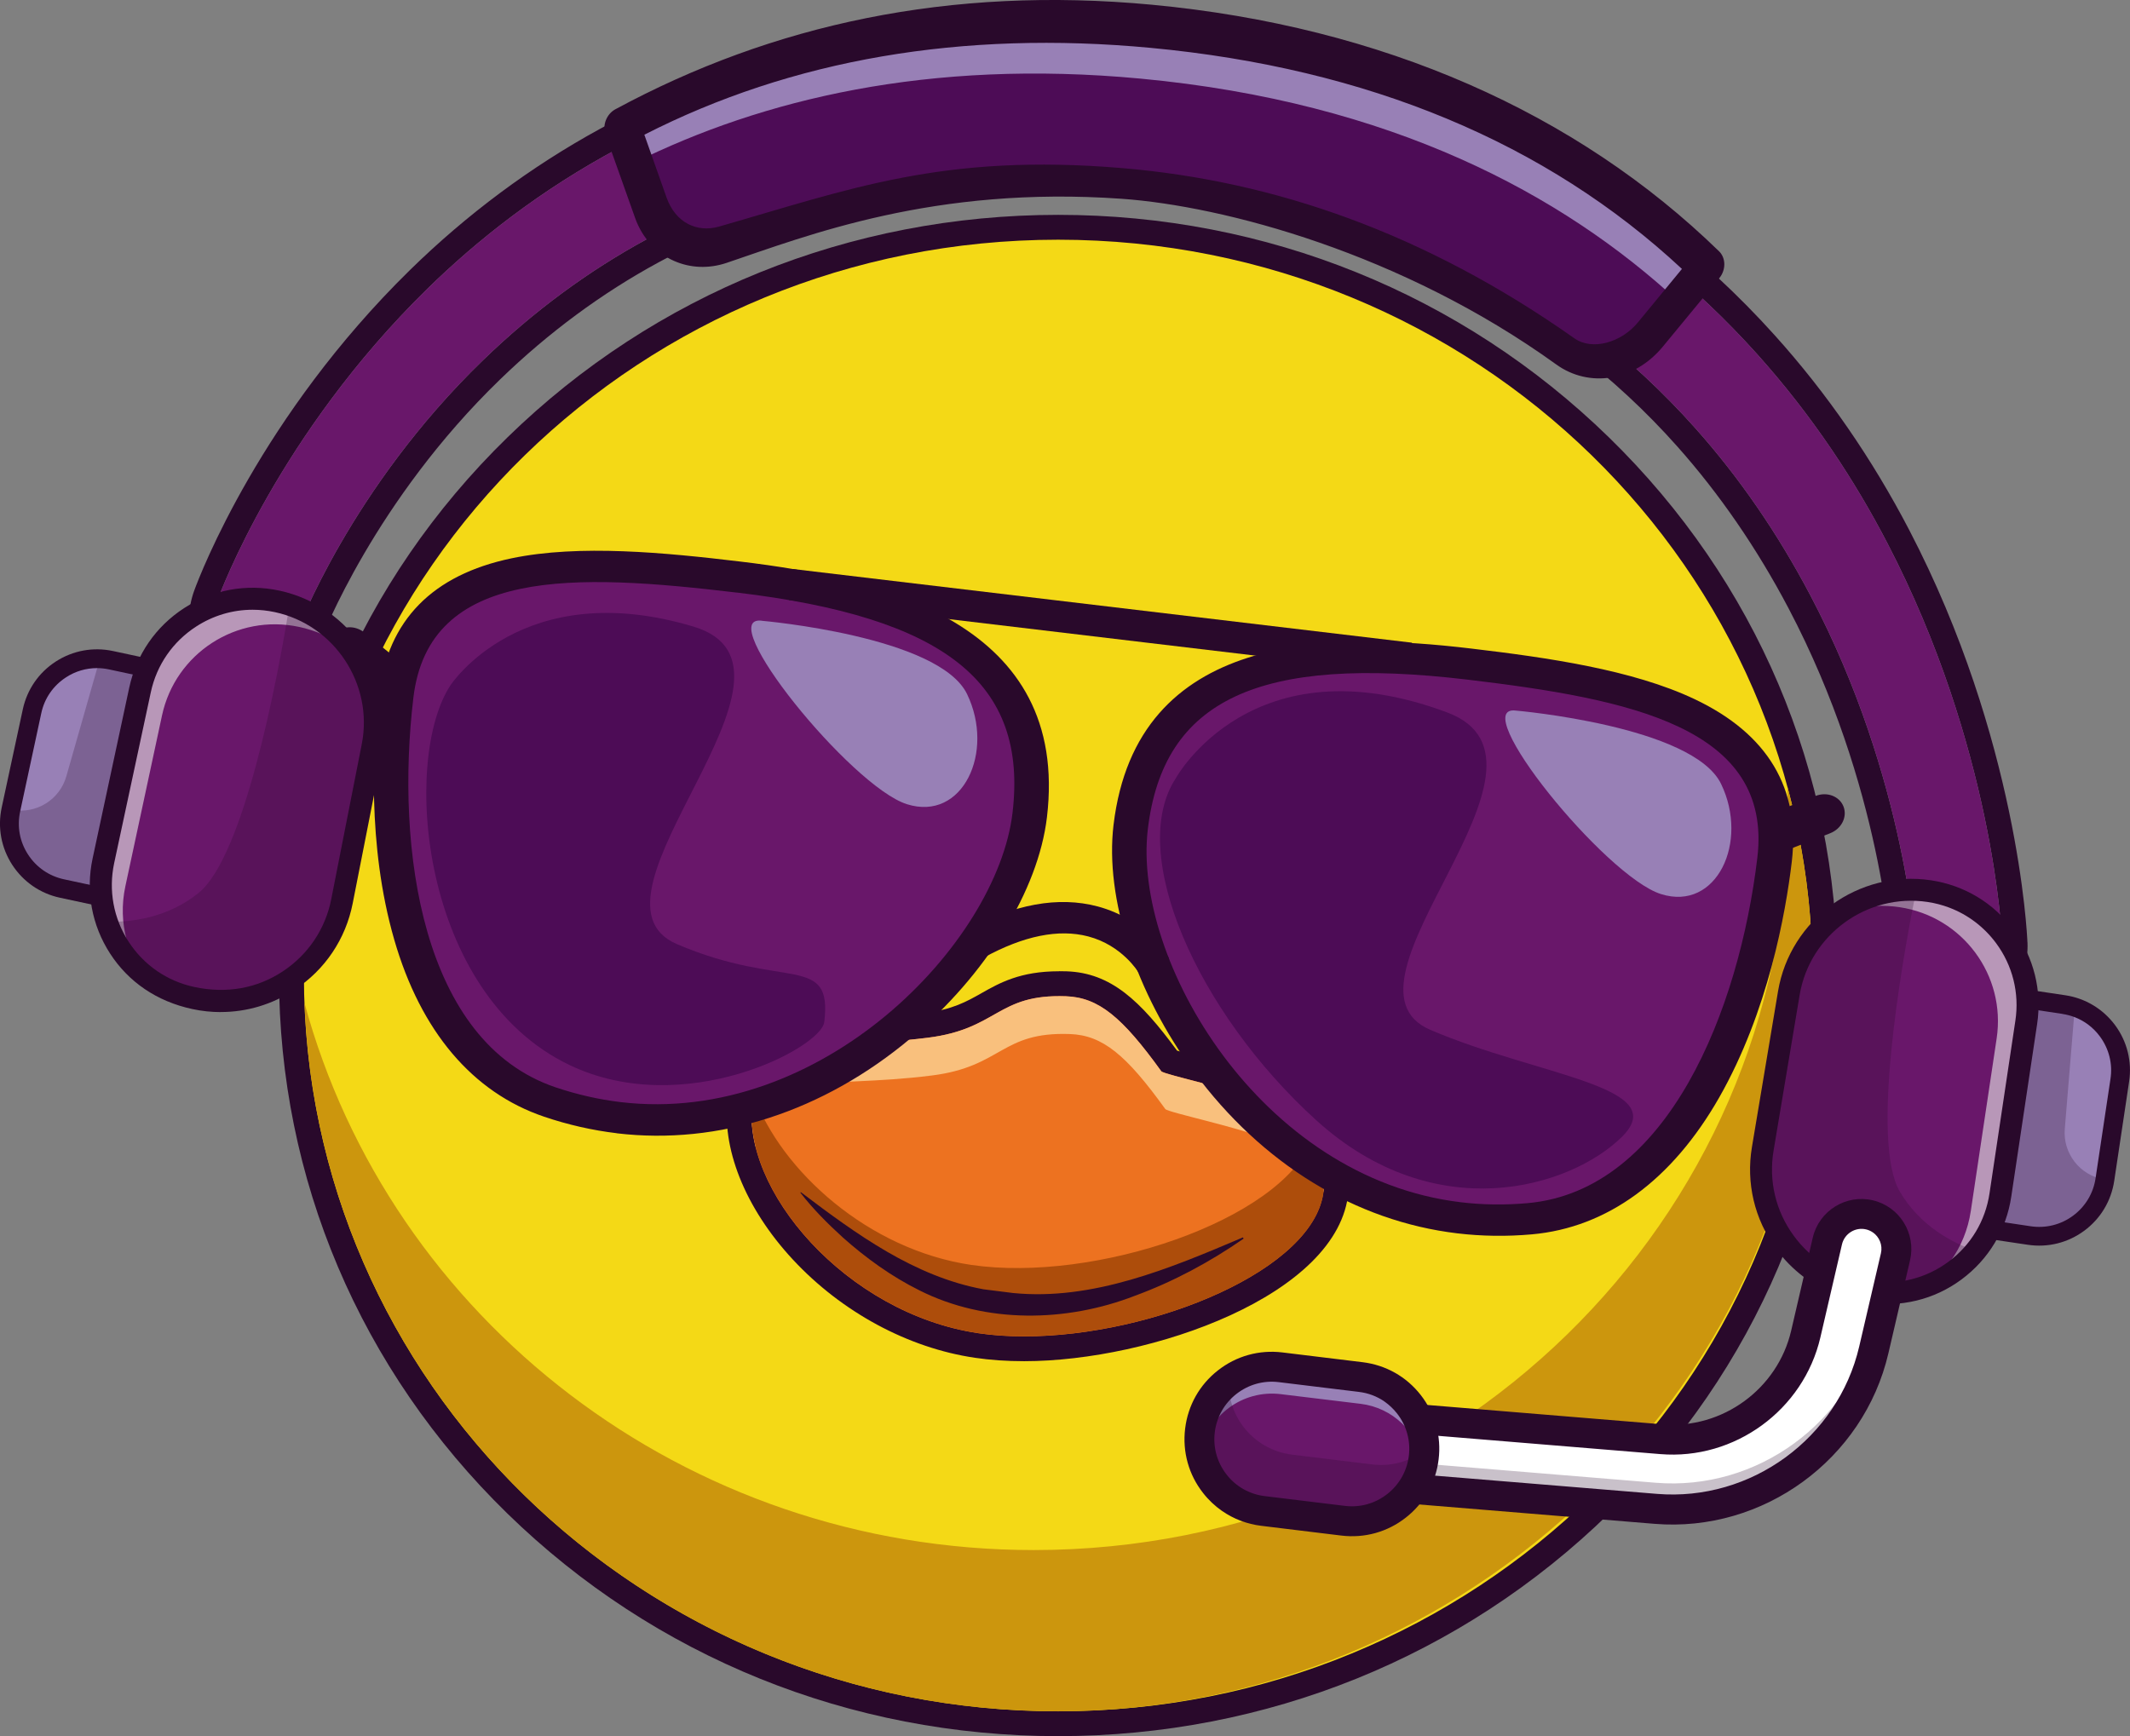 <?xml version="1.0" encoding="UTF-8"?>
<svg id="Calque_2" data-name="Calque 2" xmlns="http://www.w3.org/2000/svg" viewBox="0 0 342.65 279.35">
  <rect x="0" y="0" width="342.65" height="279.35" fill="#808080" stroke="none"/>
  <defs>
    <style>
      .cls-1 {
        opacity: .6;
      }

      .cls-2 {
        fill: #69176a;
      }

      .cls-3 {
        fill: #ed7220;
      }

      .cls-4 {
        fill: #4d0c56;
      }

      .cls-5 {
        fill: #fff;
      }

      .cls-6 {
        fill: #9880b6;
      }

      .cls-7 {
        opacity: .25;
      }

      .cls-8 {
        fill: #f4d916;
      }

      .cls-9 {
        fill: #cc960d;
      }

      .cls-10 {
        fill: #f9c07d;
      }

      .cls-11 {
        fill: #ad4d0b;
      }

      .cls-12 {
        fill: #ededed;
      }

      .cls-13 {
        fill: #29092b;
      }
    </style>
  </defs>
  <g id="Calque_4" data-name="Calque 4">
    <g>
      <g>
        <g>
          <path class="cls-8" d="M170.23,277.35c-68.01,0-123.34-54.01-123.34-120.39s55.33-120.39,123.34-120.39,123.34,54.01,123.34,120.39-55.33,120.39-123.34,120.39Z"/>
          <path class="cls-13" d="M170.23,38.57c67.02,0,121.34,53,121.34,118.39s-54.33,118.39-121.34,118.39-121.34-53-121.34-118.39,54.33-118.39,121.34-118.39M170.23,34.57c-33.46,0-64.93,12.72-88.6,35.81-23.7,23.12-36.75,53.87-36.75,86.58s13.05,63.46,36.75,86.58c23.67,23.09,55.13,35.81,88.6,35.81s64.93-12.72,88.6-35.81c23.7-23.12,36.75-53.87,36.75-86.58s-13.05-63.46-36.75-86.58c-23.67-23.09-55.13-35.81-88.6-35.81h0Z"/>
        </g>
        <path class="cls-9" d="M287.54,126.62c.05,1.46.09,2.93.09,4.4,0,65.38-54.33,118.39-121.34,118.39-56.26,0-103.57-37.36-117.31-88.04,2.37,63.34,55.75,113.99,121.25,113.99s121.34-53,121.34-118.39c0-10.49-1.41-20.66-4.03-30.35Z"/>
      </g>
      <g>
        <g>
          <g>
            <path class="cls-3" d="M164.77,217.02c-2.7,0-5.28-.18-7.66-.53-23.13-3.41-40.24-24.72-38.01-39.77,1.48-10.03,7.97-10.34,17.8-10.8,3.49-.17,7.45-.35,12.11-.94,4.87-.61,7.41-2.05,9.87-3.44,2.84-1.61,5.78-3.27,11.49-3.27.38,0,.77,0,1.17.02,6.45.23,10.85,4.56,16.6,12.48.84.28,2.89.81,4.58,1.24,3.93,1.02,8.83,2.28,11.14,3.35,8.07,3.72,11.69,9.03,11.08,16.21-1.2,14.09-28.42,25.44-50.16,25.44Z"/>
            <path class="cls-13" d="M170.36,160.28c.35,0,.72,0,1.1.02,5.27.19,9.07,3.35,15.35,12.07.39.54,12.43,3.07,16.2,4.82,7.22,3.33,10.46,7.86,9.92,14.23-1.09,12.81-27.4,23.61-48.17,23.61-2.56,0-5.03-.16-7.37-.51-21.26-3.14-38.44-23.21-36.33-37.5,1.68-11.38,10.08-7.77,28.18-10.04,10.95-1.37,11.13-6.69,21.11-6.69M170.36,156.28h0c-6.24,0-9.55,1.87-12.48,3.53-2.39,1.35-4.65,2.63-9.13,3.19-4.58.57-8.5.76-11.95.92-9.64.45-17.96.85-19.68,12.51-1.2,8.11,2.7,17.92,10.43,26.24,7.86,8.46,18.53,14.22,29.27,15.8,2.48.37,5.15.55,7.95.55,20.32,0,50.73-10.62,52.15-27.27.68-8.01-3.43-14.14-12.23-18.2-2.29-1.06-6.38-2.15-11.48-3.47-1.33-.35-2.91-.75-3.86-1.03-5.93-8.08-10.64-12.5-17.74-12.76-.43-.02-.85-.02-1.25-.02h0Z"/>
          </g>
          <path class="cls-10" d="M121.72,183.09c1.68-11.38,10.08-7.77,28.18-10.04,11.34-1.42,11.12-7.07,22.21-6.67,5.27.19,9.07,3.35,15.35,12.07.39.54,12.43,3.07,16.2,4.82,4.85,2.24,7.9,5.02,9.22,8.54.02-.13.05-.26.06-.39.54-6.37-2.7-10.9-9.92-14.23-3.78-1.74-15.81-4.28-16.2-4.82-6.29-8.72-10.08-11.88-15.35-12.07-11.09-.4-10.87,5.25-22.21,6.67-18.09,2.27-26.5-1.34-28.18,10.04-.35,2.39-.15,4.94.5,7.55.03-.5.07-.99.14-1.47Z"/>
          <path class="cls-11" d="M156.24,203.53c-16.52-2.44-30.57-15.1-35.02-27.33-.05.26-.1.53-.14.81-2.11,14.29,15.07,34.36,36.33,37.5,21.26,3.14,54.31-8.71,55.54-23.1.26-3.07-.37-5.71-1.89-8-5.09,12.99-35.03,23.03-54.81,20.12Z"/>
        </g>
        <path class="cls-13" d="M128.84,191.83c8.92,6.76,18.26,13.57,29.36,15.62,0,0,4.77.6,4.77.6,12.8,1.27,25.29-3.97,36.98-8.95,0,0,.11.2.11.2-5.41,3.75-11.26,6.91-17.53,9.21-11,4.26-23.94,4.49-34.61-.88-4.5-2.23-8.62-5.21-12.35-8.53-2.45-2.23-4.79-4.58-6.82-7.2l.08-.08h0Z"/>
      </g>
      <g>
        <path class="cls-13" d="M68.48,113.95c-1.12,1.38-3.27,1.49-4.8.25l-9.12-7.41c-1.53-1.24-1.85-3.36-.73-4.75h0c1.12-1.38,3.27-1.49,4.8-.25l9.12,7.41c1.53,1.24,1.85,3.37.73,4.75h0Z"/>
        <path class="cls-13" d="M296.56,129.77c.65,1.66-.31,3.58-2.14,4.3l-10.94,4.29c-1.83.72-3.84-.04-4.49-1.7h0c-.65-1.66.31-3.58,2.14-4.3l10.94-4.29c1.83-.72,3.84.04,4.49,1.7h0Z"/>
        <path class="cls-2" d="M181.88,133.09c-2.86,23.98,22.9,66.69,64.2,63.01,25-2.23,36.52-33.77,39.38-57.75,2.86-23.98-24.09-28.51-49.05-31.49-24.96-2.97-51.21-1.62-54.52,26.23Z"/>
        <path class="cls-2" d="M166.34,132.12c-2.86,23.98-37.93,59.45-77.21,46.16-23.77-8.04-27.56-41.4-24.71-65.39,2.86-23.98,30.11-22.06,55.08-19.08,24.96,2.97,50.15,10.46,46.83,38.31Z"/>
        <path class="cls-13" d="M99.22,182.34c-3.92-.47-7.86-1.36-11.69-2.66-11.52-3.9-19.86-13.75-24.11-28.49-4.41-15.28-3.42-31.36-2.44-39.58,1.41-11.8,8.58-19.12,21.33-21.78,10.87-2.27,24.7-.92,36.81.53,22.94,2.73,53.01,9.97,49.3,41.14-1.4,11.77-9.8,25.4-21.92,35.56-14.08,11.81-30.87,17.24-47.28,15.29ZM118.52,95.35c-25.98-3.1-49.51-4.13-52.02,16.91-2.9,24.37,1.34,55.41,22.86,62.69,3.44,1.16,6.95,1.96,10.45,2.38,32.37,3.86,60.57-25.56,63.07-46.51s-10.78-31.48-44.37-35.48Z"/>
        <path class="cls-13" d="M234.44,198.45h0c-16.41-1.96-31.45-11.18-42.36-25.97-9.39-12.73-14.35-27.95-12.95-39.72,3.71-31.17,34.64-31.14,57.59-28.4,12.11,1.44,25.87,3.38,35.9,8.14,11.77,5.58,17.02,14.39,15.62,26.18-.98,8.23-3.8,24.09-11.67,37.9-7.6,13.33-18.02,20.95-30.13,22.03-4.03.36-8.07.31-11.99-.16ZM236.11,109.36c-33.59-4-48.98,3.19-51.46,24.06-2.5,20.95,18.01,56.17,50.38,60.03h0c3.5.42,7.1.46,10.72.14,22.63-2.02,34.04-31.2,36.95-55.57,2.51-21.04-20.61-25.56-46.59-28.66Z"/>
        <rect class="cls-13" x="174.52" y="49.83" width="5.04" height="100.33" transform="translate(56.81 263.96) rotate(-83.21)"/>
        <path class="cls-13" d="M158.32,154.05l-2.95-4.34c7.77-4.25,14.9-5.54,21.22-3.86,7.84,2.1,11.31,8.08,11.45,8.33l-4.93,2.23,2.47-1.11-2.46,1.13s-2.58-4.32-8.07-5.76c-4.74-1.24-10.37-.1-16.73,3.38Z"/>
        <path class="cls-4" d="M189.16,125.2s12.27-22.3,43.63-10.57c21.49,8.04-20.01,43.65-2.69,51.08,17.33,7.43,39.09,9.07,30.8,17.23-8.29,8.16-29.98,14.72-49.17-2.7-19.18-17.42-30.47-43.05-22.57-55.03Z"/>
        <path class="cls-6" d="M243.89,114.34s28.47,2.46,32.98,11.8c4.51,9.33-.7,20.55-9.67,17.72-8.97-2.82-31.41-30.6-23.31-29.52Z"/>
        <path class="cls-4" d="M72.47,110.26s11.54-17.72,39.11-9.43c21.97,6.61-20.01,43.65-2.69,51.08,17.33,7.43,25.03,1.41,23.71,12.54-.49,4.14-22.56,15.78-41.04,6.89-23.93-11.51-26.99-49.09-19.09-61.08Z"/>
        <path class="cls-6" d="M122.59,99.89s28.47,2.46,32.98,11.79c4.51,9.33-.7,20.55-9.67,17.72-8.97-2.82-31.41-30.6-23.31-29.52Z"/>
      </g>
      <g>
        <g>
          <path class="cls-13" d="M326.15,151.61c-.05-1.32-1.52-32.74-19.01-66.32-5.97-11.47-13.24-22.01-21.62-31.32-23.78-26.43-55.77-42.67-95.07-48.28-5.59-.8-11.17-1.34-16.6-1.62-27.86-1.44-53.45,3.94-76.07,15.99l-1.29.69h0c-11.07,6.06-21.34,13.69-30.54,22.7-23.96,23.48-33.68,48.77-34.71,51.59-2.19,6.05,0,12.6,5.11,15.25.23.12.45.22.77.36,1.03.43,2.11.67,3.21.73,4.83.25,9.33-3.03,11.18-8.11.35-.92,8.77-22.7,28.94-42.22,7.81-7.56,16.39-13.9,25.5-18.84,19-10.32,40.98-14.91,65.34-13.65,4.96.26,10.1.76,15.28,1.5,35.03,5,63.04,19.05,83.23,41.75,6.8,7.64,12.83,16.4,17.91,26.05,15.15,28.77,16.5,55.87,16.51,56.05v.11c.24,6.03,4.5,10.79,9.9,11.07.63.03,1.28,0,1.92-.09,5.95-.86,10.39-6.73,10.12-13.37ZM315.5,160.81c-3.82.55-7.07-2.58-7.25-7,0-.26-1.4-28.37-17.01-58-5.26-9.98-11.42-18.95-18.49-26.88-20.87-23.46-49.55-37.9-85.63-43.05-31.53-4.5-59.34-.28-83.04,12.59-9.45,5.13-18.26,11.63-26.38,19.49-21.33,20.64-29.87,43.56-29.96,43.79-1.53,4.2-5.62,6.44-9.12,4.98-.16-.07-.32-.14-.47-.22-3.17-1.65-4.58-5.98-3.13-10,.39-1.07,9.77-26.56,33.69-50,7.98-7.82,18.2-15.94,30.89-22.7h0c22.16-11.81,51.85-19.43,90.27-13.95,44.36,6.34,73.57,25.76,92.69,47,9.12,10.14,15.95,20.7,21.02,30.46,17.08,32.79,18.48,63.21,18.53,64.5.18,4.41-2.78,8.44-6.61,9Z"/>
          <path class="cls-2" d="M315.5,160.81c-3.82.55-7.07-2.58-7.25-7,0-.26-1.4-28.37-17.01-58-5.26-9.98-11.42-18.95-18.49-26.88-20.87-23.46-49.55-37.9-85.63-43.05-31.53-4.5-59.34-.28-83.04,12.59-9.45,5.13-18.26,11.63-26.38,19.49-21.33,20.64-29.87,43.56-29.96,43.79-1.53,4.2-5.62,6.44-9.12,4.98-.16-.07-.32-.14-.47-.22-3.17-1.65-4.58-5.98-3.13-10,.39-1.07,9.77-26.56,33.69-50,7.98-7.82,18.2-15.94,30.89-22.7h0c22.16-11.81,51.85-19.43,90.27-13.95,44.36,6.34,73.57,25.76,92.69,47,9.12,10.14,15.95,20.7,21.02,30.46,17.08,32.79,18.48,63.21,18.53,64.5.18,4.41-2.78,8.44-6.61,9Z"/>
        </g>
        <g>
          <g>
            <path class="cls-6" d="M28.88,108.59l-7.25,36.88-11.65-2.5c-5.77-1.24-9.46-6.93-8.21-12.71l.2-.94,3.19-14.88c1.09-5.08,5.62-8.54,10.63-8.45.68,0,1.38.09,2.08.23l11.02,2.36Z"/>
            <g class="cls-7">
              <path class="cls-13" d="M28.88,109.57l-7.25,36.88-11.65-2.5c-5.77-1.24-9.46-6.93-8.21-12.71l.2-.94h0c3.86.72,7.63-1.62,8.7-5.39l5.12-17.94c.68,0,1.38.09,2.08.23l11.02,2.36Z"/>
            </g>
            <path class="cls-13" d="M21.63,146.98c-.11,0-.21-.01-.32-.03l-11.65-2.5c-3.19-.68-5.92-2.57-7.7-5.31-1.77-2.74-2.37-6-1.69-9.19l3.4-15.82c.69-3.19,2.57-5.92,5.31-7.69,2.74-1.77,6.01-2.37,9.19-1.69l11.02,2.36c.81.17,1.33.96,1.17,1.77l-7.25,36.88c-.08.4-.32.75-.65.97-.25.16-.54.25-.84.25ZM15.6,107.5c-1.75,0-3.47.5-4.97,1.48-2.06,1.33-3.48,3.38-3.99,5.78l-3.4,15.82c-.52,2.4-.07,4.85,1.27,6.91,1.33,2.06,3.39,3.48,5.78,3.99l10.15,2.18,6.67-33.9-9.57-2.05c-.64-.14-1.3-.21-1.94-.21Z"/>
          </g>
          <g>
            <path class="cls-2" d="M60.3,116.79c0,1.28-.12,2.57-.38,3.86l-4.91,24.95c-2.14,10.92-12.82,17.96-23.7,15.62l-.42-.09c-7.06-1.51-12.31-6.85-14.05-13.38-.74-2.74-.84-5.7-.21-8.67l5.89-27.46c2.15-10.03,12.02-16.41,22.05-14.26.62.14,1.22.29,1.82.48,8.33,2.61,13.91,10.37,13.91,18.95Z"/>
            <g class="cls-1">
              <path class="cls-12" d="M57.09,105.39c-2.03-1.8-4.45-3.19-7.16-4.04-.59-.19-1.2-.35-1.82-.48-10.03-2.15-19.9,4.23-22.05,14.26l-5.89,27.46c-.64,2.97-.53,5.93.21,8.67.49,1.84,1.27,3.59,2.28,5.19-2.82-2.43-4.85-5.68-5.81-9.28-.74-2.74-.84-5.7-.21-8.67l5.89-27.46c2.15-10.03,12.02-16.41,22.05-14.26.62.14,1.22.29,1.82.48,4.53,1.42,8.25,4.36,10.7,8.14Z"/>
            </g>
            <g class="cls-7">
              <path class="cls-13" d="M60.3,117.34c0,1.28-.12,2.57-.38,3.86l-4.91,24.95c-2.14,10.92-12.82,17.96-23.7,15.62l-.42-.09c-7.06-1.51-12.31-6.85-14.05-13.38,4.24.15,10.09-.59,15.1-4.62,7.31-5.89,12.65-34.37,14.46-45.29,8.33,2.61,13.91,10.37,13.91,18.95Z"/>
            </g>
            <path class="cls-13" d="M35.54,162.85c-1.53,0-3.07-.16-4.6-.49-5.73-1.23-10.28-4.37-13.23-8.93-2.95-4.56-3.95-10-2.81-15.31l5.89-27.47c1.14-5.31,4.28-9.86,8.84-12.81,4.56-2.95,10-3.95,15.3-2.81,11.48,2.46,18.98,13.84,16.72,25.37h0l-4.91,24.95c-1.13,5.75-4.45,10.69-9.35,13.91-3.58,2.36-7.68,3.58-11.87,3.58ZM40.65,98.11c-3.21,0-6.34.92-9.09,2.7-3.77,2.44-6.36,6.19-7.3,10.58l-5.89,27.47c-.94,4.39-.12,8.88,2.31,12.65,2.44,3.77,6.19,6.36,10.58,7.3,5.24,1.12,10.12.2,14.21-2.5,4.1-2.7,6.87-6.83,7.82-11.64l4.91-24.95c1.89-9.64-4.38-19.17-14-21.23-1.18-.25-2.37-.38-3.55-.38ZM59.93,120.06h.04-.04Z"/>
          </g>
        </g>
        <g>
          <g>
            <path class="cls-6" d="M320.87,159.97l-6.2,37.07,11.79,1.76c5.84.88,11.29-3.15,12.16-9l.14-.96,2.25-15.05c.77-5.13-2.25-9.97-6.97-11.65-.64-.24-1.32-.41-2.03-.51l-11.14-1.67Z"/>
            <g class="cls-7">
              <path class="cls-13" d="M320.52,160.89l-6.2,37.07,11.79,1.76c5.84.88,11.29-3.15,12.16-9l.14-.96h0c-3.86-.69-6.57-4.2-6.25-8.11l1.53-18.59c-.64-.24-1.32-.41-2.03-.51l-11.14-1.67Z"/>
            </g>
            <path class="cls-13" d="M313.44,197.93c-.24-.33-.33-.74-.27-1.14l6.2-37.07c.14-.82.9-1.37,1.72-1.25l11.15,1.67c3.22.48,6.07,2.2,8.01,4.81,1.94,2.62,2.74,5.85,2.26,9.07l-2.4,16c-.49,3.23-2.2,6.07-4.82,8.01-2.63,1.94-5.85,2.74-9.07,2.26l-11.79-1.76c-.11-.02-.21-.04-.31-.08-.28-.1-.52-.29-.69-.53ZM331.79,163.14l-9.68-1.45-5.7,34.08,10.26,1.54c2.42.36,4.85-.24,6.82-1.7,1.97-1.46,3.26-3.6,3.62-6.02l2.4-16c.37-2.42-.24-4.84-1.7-6.82-1.06-1.44-2.49-2.52-4.13-3.13-.6-.23-1.24-.39-1.89-.49Z"/>
          </g>
          <g>
            <path class="cls-2" d="M288.57,156.58c-.45,1.2-.79,2.45-1.01,3.75l-4.19,25.08c-1.84,10.97,5.68,21.32,16.68,22.97l.43.07c7.14,1.07,13.93-2.07,17.86-7.57,1.66-2.31,2.8-5.04,3.25-8.04l4.16-27.78c1.52-10.14-5.47-19.59-15.61-21.11-.63-.09-1.25-.16-1.87-.19-8.72-.49-16.67,4.8-19.7,12.84Z"/>
            <g class="cls-1">
              <path class="cls-12" d="M295.59,147.04c2.53-.97,5.29-1.42,8.13-1.26.62.03,1.25.1,1.87.19,10.14,1.52,17.13,10.97,15.61,21.11l-4.16,27.78c-.45,3.01-1.59,5.74-3.25,8.04-1.11,1.55-2.45,2.92-3.96,4.05,3.5-1.28,6.54-3.6,8.71-6.64,1.66-2.31,2.8-5.04,3.25-8.04l4.16-27.78c1.52-10.14-5.47-19.59-15.61-21.11-.63-.09-1.25-.16-1.87-.19-4.74-.26-9.26,1.18-12.88,3.85Z"/>
            </g>
            <g class="cls-7">
              <path class="cls-13" d="M288.37,157.1c-.45,1.2-.79,2.45-1.01,3.75l-4.19,25.08c-1.84,10.97,5.68,21.32,16.68,22.97l.43.07c7.14,1.07,13.93-2.07,17.86-7.57-4.02-1.36-9.24-4.11-12.5-9.64-4.76-8.08.26-36.62,2.42-47.48-8.72-.49-16.67,4.8-19.7,12.84Z"/>
            </g>
            <path class="cls-13" d="M285.68,200.88c-3.45-4.74-4.81-10.53-3.85-16.31l4.2-25.08h0c1.94-11.58,12.97-19.59,24.59-17.85,5.37.8,10.1,3.65,13.33,8.02,3.23,4.37,4.57,9.73,3.76,15.1l-4.16,27.78c-.8,5.37-3.65,10.11-8.02,13.34-4.37,3.23-9.73,4.57-15.53,3.7-1.55-.23-3.05-.62-4.47-1.16-3.92-1.48-7.33-4.06-9.85-7.53ZM310.09,145.13c-9.72-1.45-18.95,5.25-20.58,14.94l-4.2,25.08c-.81,4.84.33,9.69,3.22,13.65,2.88,3.97,7.12,6.55,12.42,7.34,4.44.67,8.87-.44,12.48-3.11,3.61-2.67,5.96-6.58,6.62-11.02l4.16-27.78c.67-4.44-.44-8.87-3.1-12.47-1.95-2.63-4.56-4.6-7.56-5.73-1.11-.42-2.26-.72-3.46-.9ZM287.73,159.76l.04.02-.04-.02Z"/>
          </g>
        </g>
        <g>
          <path class="cls-5" d="M215.33,238.32c-2.2-.91-3.66-3.16-3.45-5.65.25-3.09,2.97-5.4,6.06-5.14l49.35,4.06c10.78.89,20.75-6.39,23.2-16.92l3.48-14.99c.7-3.02,3.72-4.9,6.75-4.2,3.02.71,4.9,3.72,4.2,6.75l-3.48,14.99c-3.7,15.92-18.78,26.92-35.07,25.58l-49.35-4.06c-.6-.05-1.17-.19-1.69-.41Z"/>
          <g class="cls-7">
            <path class="cls-13" d="M265.48,244.06l-49.35-4.05c-.6-.05-1.17-.19-1.69-.41-2.19-.91-3.65-3.16-3.45-5.66.09-1.16.53-2.2,1.2-3.05.54,1.45,1.67,2.64,3.12,3.23.52.22,1.1.36,1.69.4l49.35,4.06c16.29,1.34,31.37-9.67,35.07-25.58l2.69-11.6c.1.67.08,1.38-.09,2.08l-3.48,15c-3.7,15.92-18.78,26.91-35.07,25.57Z"/>
          </g>
          <path class="cls-13" d="M212.89,239.71c-2.32-1.61-3.65-4.34-3.41-7.24.36-4.41,4.25-7.71,8.66-7.35l49.35,4.06c9.59.79,18.47-5.69,20.65-15.06l3.48-14.99c1.01-4.31,5.33-7,9.64-6,4.32,1,7,5.33,6.01,9.64l-3.49,14.99c-3.97,17.07-20.14,28.86-37.61,27.43l-49.35-4.06c-.85-.08-1.65-.27-2.41-.58-.55-.23-1.06-.51-1.53-.84ZM301.28,198.3c-.33-.23-.7-.4-1.1-.49-1.72-.4-3.45.68-3.86,2.4l-3.48,14.99c-2.72,11.68-13.79,19.76-25.74,18.77l-49.35-4.06c-1.77-.15-3.32,1.17-3.46,2.94-.12,1.39.68,2.71,1.97,3.23h.01c.29.13.62.21.96.24l49.34,4.05c15.11,1.24,29.09-8.96,32.52-23.72l3.49-14.99c.31-1.32-.25-2.64-1.3-3.37Z"/>
          <path class="cls-2" d="M216.08,244.69l-12.88-1.56c-6.39-.78-10.94-6.58-10.16-12.97h0c.78-6.39,6.58-10.94,12.97-10.16l12.88,1.56c6.39.78,10.94,6.58,10.16,12.97h0c-.78,6.39-6.58,10.94-12.97,10.16Z"/>
          <path class="cls-6" d="M206.01,224.32l12.88,1.56c5.15.63,9.11,4.53,10.04,9.37.04-.24.1-.48.13-.72h0c.78-6.39-3.77-12.19-10.16-12.97l-12.88-1.56c-6.39-.78-12.19,3.77-12.97,10.16h0c-.15,1.23-.1,2.44.13,3.6,1.11-6,6.7-10.18,12.84-9.44Z"/>
          <g class="cls-7">
            <path class="cls-13" d="M226.17,241.05c-2.38,3.43-6.54,5.46-10.98,4.92l-12.87-1.57c-6.39-.78-10.93-6.58-10.16-12.97.24-1.95.94-3.73,1.99-5.24.93-1.33,2.13-2.45,3.5-3.3.17,5.65,4.45,10.47,10.24,11.17l12.87,1.57c2.71.33,5.32-.3,7.48-1.63.03.6,0,1.19-.07,1.8-.24,1.95-.94,3.73-1.99,5.24Z"/>
          </g>
          <path class="cls-13" d="M196.59,243.12c-1.14-.8-2.17-1.76-3.05-2.89-2.32-2.95-3.34-6.63-2.89-10.36.45-3.73,2.32-7.06,5.28-9.37,2.95-2.32,6.63-3.34,10.36-2.89l12.89,1.57c3.73.45,7.05,2.31,9.37,5.28,2.31,2.96,3.34,6.64,2.88,10.36-.45,3.73-2.32,7.06-5.28,9.37-2.95,2.32-6.63,3.34-10.36,2.89h0s-12.88-1.57-12.88-1.57c-2.31-.28-4.46-1.1-6.31-2.39ZM222.75,225.53c-1.22-.85-2.64-1.39-4.15-1.57l-12.89-1.57c-2.45-.3-4.86.38-6.81,1.9-1.94,1.52-3.18,3.71-3.48,6.16s.38,4.87,1.9,6.81c1.51,1.94,3.71,3.18,6.15,3.47l12.88,1.57c2.45.3,4.87-.38,6.81-1.9,1.94-1.52,3.18-3.71,3.48-6.16s-.38-4.87-1.9-6.81c-.58-.74-1.26-1.38-2-1.9ZM216.08,244.69l.05.03-.05-.03Z"/>
        </g>
        <g>
          <path class="cls-4" d="M274.57,42.82l-9.09,11.03h0c-3.57,4.34-9.37,5.32-13.36,2.23-10.92-8.44-39.92-23.91-73.74-26.33-30.22-2.16-49.06,5.23-62.1,9.63-4.84,1.63-9.72-.78-11.45-5.64l-.23-.64-4.54-12.8h0c20.84-11.27,48.92-19.1,85.54-15.66,42.28,3.97,70.4,20.08,88.97,38.17Z"/>
          <path class="cls-6" d="M274.57,42.82l-4.63,5.63c-18.55-17.12-46.03-32.01-86.46-35.8-34.22-3.21-60.98,3.42-81.36,13.49l-2.06-5.82h0c20.84-11.27,48.92-19.1,85.54-15.66,42.28,3.97,70.4,20.08,88.97,38.17Z"/>
          <path class="cls-13" d="M108.47,42c-2.83-1.24-5.14-3.66-6.3-6.93l-4.77-13.43c-.52-1.49.17-3.28,1.58-4.05C124.28,3.92,152.79-2.29,185.3.76c37.15,3.5,68.36,17.4,91.25,39.68,1.1,1.07,1.12,2.99.04,4.3l-9.09,11.03c-4.62,5.61-11.89,6.67-17.15,2.87-24.83-17.91-53.48-25.5-69.95-26.66-30.16-2.12-50.46,5.91-63.52,10.32-2.92.98-5.87.81-8.4-.3ZM103.66,21.69l3.57,10.1c1.46,4.09,4.93,5.67,8.43,4.67,21-6.01,36.04-11.84,64.88-9.41,24.43,2.06,48.7,10.45,72.72,27.38,2.94,2.07,7.59.63,10.19-2.51l7.12-8.65c-21.82-20.33-50.57-32.29-85.47-35.57-30.35-2.85-57.74,1.86-81.45,13.98Z"/>
        </g>
      </g>
    </g>
  </g>
</svg>